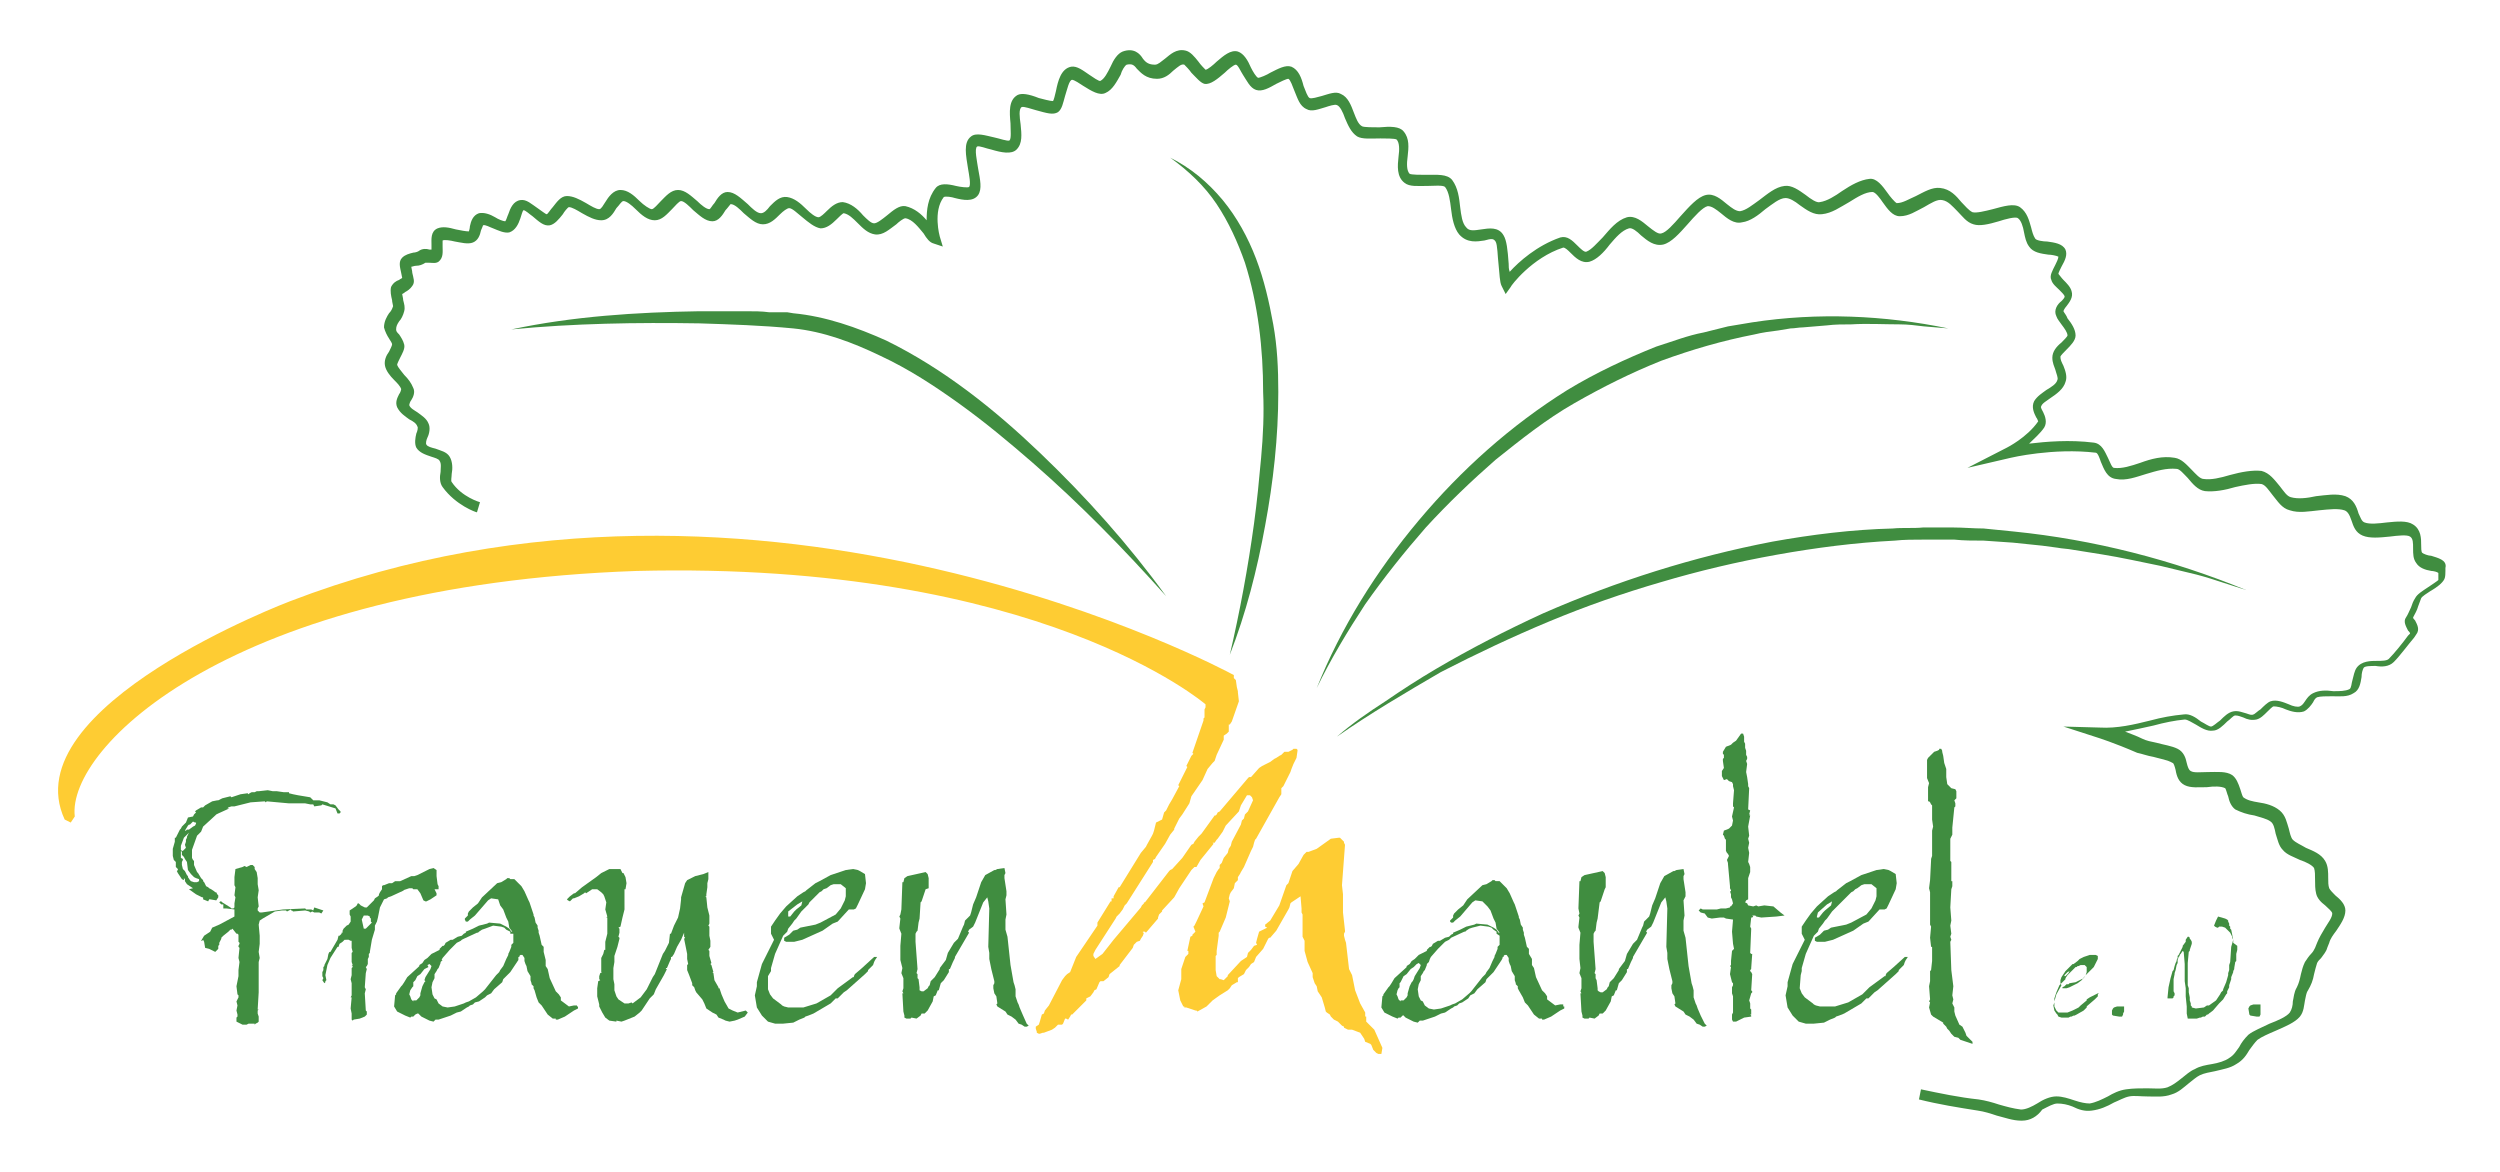 <?xml version="1.0" encoding="utf-8"?>
<!-- Generator: Adobe Illustrator 21.0.2, SVG Export Plug-In . SVG Version: 6.00 Build 0)  -->
<svg version="1.1" id="Ebene_1" xmlns="http://www.w3.org/2000/svg" xmlns:xlink="http://www.w3.org/1999/xlink" x="0px" y="0px"
	 viewBox="0 0 247.4 116" style="enable-background:new 0 0 247.4 116;" xml:space="preserve">
<style type="text/css">
	.st0{fill:#408D40;}
	.st1{fill:#FECC33;}
</style>
<g>
	<path class="st0" d="M33.2,80l-1.3-0.4l-0.1,0.1l-0.7,0.1l-0.1-0.2l-0.3,0l-0.5-0.1l-0.2,0l-0.1,0l-1.3,0l-2.2-0.2l-0.1,0.1
		l-0.1-0.1l-1.4,0.1l-1.6,0.4h-0.2h-0.1l-0.3,0.1l-0.1,0.1L22.8,80l-0.1,0l-1.1,0.5l-0.2,0.1l-0.1,0.1l-1.2,1.1l-0.2,0.5l-0.4,0.4
		L19,84.1L19,84.7l0,0.1v0.1l0.1,0.2l0.1,0.1l0,0.4l0.3,0.7l0,0l0.1,0.1l0.3,0.5l0.1,0.1l0.1,0.1l0,0.1l0.1,0.1l0.2,0.4l0.2,0.1
		l0.1,0.1l0.2,0.1l0.3,0.2l0.1,0.1l0.1,0l0.1,0.2l0.1,0.1l0,0.2l-0.2,0.3L20.8,89L20.7,89l-0.1,0.2l-0.5-0.2l0-0.2l-0.1,0l-0.2-0.1
		l-0.4-0.2l-0.7-0.5l0.4-0.1l-0.6-0.4l-0.2-0.3l0-0.1L18.3,87l-0.1-0.1l0,0.1l0,0.1L18,87l-0.4-0.6l-0.1-0.2l0.1-0.1V86l-0.1-0.1
		l-0.1-0.1l0-0.4l0-0.1l-0.1-0.1l-0.1-0.1l-0.1-0.4l0-0.7l0.2-0.7V83l0-0.1h0.1l0.4-0.8l0.1-0.1l0.1-0.2l0.1-0.1l0.1-0.1l0.1-0.1
		l0.1-0.1l0.2-0.5l0.5-0.1l0.1-0.2l0.2-0.2l-0.1-0.1l0.1-0.1l0.5-0.3l0.1,0l0.1,0l0.1-0.1l0.1-0.1l0.7-0.4l0.5-0.1l0.1,0l0.4-0.2
		l0.8-0.2l0.1,0.1l0.9-0.3l0.7-0.1l0.1,0.1l0.1-0.1l0.2-0.1l0.3,0l0.2-0.1l0.2,0l0.9-0.1l0.5,0.1h0.1l0.3,0l0.7,0.1l0.5,0l0,0.1
		l0.4,0.1l0.5,0.1l1.2,0.2l0.1,0.1l0.1,0.1l0.1,0.1l0.1,0h0.5l0.4,0.1l0.4,0.1l0.3,0.2l0.3,0l0.2,0.1l0.3,0.4l0.1,0.1l0.1,0.1l0,0.1
		l-0.1,0.1l-0.1,0l-0.1,0L33.2,80z M18.5,82.8l0.2-0.4l-0.1,0.1l-0.3,0.3l-0.1,0.1l-0.3,0.8l0,0.2l0,0.2l0.1,0.1l0.1,0l0.3-0.3
		l-0.1-0.3l0.1-0.3l0-0.1v-0.1l0.1-0.2L18.5,82.8z M19.4,86.9l-0.2-0.1L19,86.6l-0.1-0.1l-0.3-0.4l-0.1-0.8L18.3,85l-0.1-0.2
		l-0.1-0.1L18,84.6L18,84.3l-0.1-0.1l0,0.1v0.6l0.2,0.1l0,0.1L18,85.3l0,0.2l0,0.1l0.1,0.4l0.2,0.2l0.2,0.4l0.1,0.1v0.1l0.2,0.3
		l0.1,0.1l0.3,0.1l0.2,0l0.1,0l0.2-0.1l0-0.2L19.4,86.9L19.4,86.9z M19.3,81.4l-0.2-0.1l-0.3,0.3l-0.1,0l-0.1,0.1l-0.3,0.5h0.1
		l0.1-0.1l0.1,0l0.1,0l0.4-0.3l0.2-0.1l0.1-0.2v-0.1L19.3,81.4z M31.1,89.8l0.9,0.3l-0.2,0.3l-0.2-0.1l-0.5,0l-0.2-0.1l-0.2,0.1
		l-0.1-0.1l-0.4-0.1l-1.2,0.1l-0.1-0.1h-0.1v-0.1l-0.4,0.2l-0.1-0.1l-0.2,0l-0.1,0l-0.1,0l-0.7,0.1L26,90.9l-0.3,0.2l-0.1,0.4
		l0.1,1.1v0.4V93l0,0.4l-0.1,0.8l0.1,0.6l-0.1,0.4v1l0,0.1v0.3l0,0.9l0,0.2l0,0.2l0,0.2l0,0.1l-0.1,1.7l0.1,0l-0.1,0.1l0,0.1l0,0.1
		l0,0.1l0.1,0.3l0,0.2l0,0.3l-0.1,0.1l-0.2,0.1l-0.1,0.1l0-0.1H25l-0.2,0l-0.1,0l-0.1,0l-0.2,0.1l-0.4,0l-0.6-0.3l0-0.4l0.1-0.1
		l0-0.2l-0.1-0.4l0.1-0.5l-0.1-0.4l0.2-0.4l0-0.2l-0.1-0.1l-0.1-0.8l0.2-1l0-0.6l0.1-0.8l-0.1-0.4l0.1-1l-0.1-0.1v-0.1l0.1-0.2
		l0-0.1l-0.1-0.1l0-0.7l0,0l-0.1-0.1l-0.1,0L23,91.9L22.9,92l0,0L22.8,92l-0.2,0.2l-0.5,0.4l-0.1,0.1l-0.1,0.1l0,0.1l-0.2,0.4v0.2
		l-0.1,0.1l0,0.2l0,0.1L21.5,94l-0.2,0.2l-0.6-0.3l-0.4-0.1l-0.1-0.6l-0.1-0.2L20,93.1l-0.1,0l0.3-0.5l0.6-0.4l0.2-0.4l0.7-0.3
		l1.5-0.8l0-0.7l-0.8-0.1l0,0l-0.1,0l-0.2,0l0-0.4l-0.2,0l-0.1-0.1l-0.1-0.1l0.1-0.1l0.1,0l0.1,0.1l0.8,0.5l0.1,0.1l0.1,0h0.1
		l0.1-0.1l0-0.4l0.1-0.6l-0.1-0.2l0.1-0.8l-0.1-0.2l0-0.1l0-0.1l0-0.1l0-0.5l0.1-0.8l0.7-0.2l0.2-0.1l0.2,0.1l0.4-0.2l0.1,0l0.1,0
		l0.1,0.1l0.1,0.1l0,0.2l0.2,0.3l0.1,0.6l0,0.6l0.1,0.6l-0.1,0.7l0.1,0.9l-0.1,0.2v0.1l0,0.1l0.1,0.1l0.1,0.1l0.2,0l2.1-0.3l2.2-0.1
		l0.1,0.1l0.2,0l0.3,0l0.2,0.1L31.1,89.8z"/>
	<path class="st0" d="M43,88l0.2,0.4l0,0.2l-0.3,0.2L42.6,89l-0.2,0.1l-0.2,0.1h-0.1l-0.2-0.1l-0.3-0.7l-0.3-0.4L41.1,88l-0.1,0
		l-0.1,0l-0.1-0.1l-0.2,0l-0.1,0l-0.3,0.1l-0.3,0.1L40,88.1l-1.3,0.6l-0.3,0.1l-0.1,0.1L38,89l-0.4,0.8l-0.2,1l-0.1,0.4l-0.1,0.2
		l-0.1,0.2l0,0.4L36.8,93l-0.1,0.6l-0.1,0.6l0,0.1l-0.1,0.1l0,0.3l-0.1,0.2v0.1l0,0.1l0,0.3l-0.1,0.2l-0.1,0.1l0.1,0.2l-0.1,0.4
		l-0.1,1.4l0.1,0.2l-0.1,0.4l0.1,1.7l0.1,0.1l0,0.3l-0.2,0.2l-0.5,0.2l-0.6,0.1l-0.1,0.1l-0.1-0.1l0-0.1l0-0.5l-0.1-0.5l0.1-1.1
		h-0.1l0.1-0.2v-0.1h0l0,0l0-0.1v-1l-0.1-0.4l0.1-0.4l0-0.3l0-0.1l0-0.1l0-0.2l0.1-0.1l0-0.1h-0.1l0.1-0.1l-0.1-0.3l0-0.2v-0.6
		l0-0.1l0.1-0.1l-0.1-0.4l0-0.1v-0.1l0-0.2l0-0.3h-0.1l-0.2-0.1l-0.1,0l-0.1,0L34.1,93l-0.2,0.2l-0.3,0.2l-0.1,0.3l-0.1,0l-0.7,1.1
		l-0.3,0.7l-0.2,1l0.1,0.5l-0.1,0.1l0,0.1l-0.1,0.1l-0.2-0.3L32,96.8l-0.1-0.2l0-0.1l0-0.1l0-0.1l0-0.1L32,96l0-0.3l0.1-0.1v-0.1
		l0.1-0.2l0.2-0.4l0.1-0.5l0.1-0.2l0.1,0l0.7-1.2l0.1-0.4l0.1,0l0.1-0.1l0.1-0.1l0-0.1l0.1,0l0-0.2l0.1-0.2l0.1-0.1l0.2-0.2l0.2-0.1
		l0,0l0.2-0.3l0-0.4l0-0.1l-0.1-0.2l0-0.4l0.6-0.4l0.1-0.1l0.1-0.2h0.1l0.1,0.1l0.1,0.1l0.4,0.2l0.2,0l0.7-0.7l0.1-0.2l0.3-0.2
		l0.1-0.1l0-0.1l0.1-0.2l0.2-0.3l0-0.3l0.1-0.1l0.1,0l0.5-0.2l0.3,0l0.3-0.2l0.1,0h0.1l0.3,0l1.1-0.5l0.3,0l0.3-0.1l1.2-0.6l0.4-0.1
		l0.3,0.2l0,0.1v0l0,0.5l0.1,0.8l0.1,0.2V88z M36.7,91.2l0-0.3l-0.1-0.1v-0.1l-0.2-0.1l-0.4,0l-0.1,0.2L35.8,91l0.2,0.9h0.2l0.3-0.3
		l0.1-0.1l0.1-0.1l0.1-0.1L36.7,91.2z"/>
	<path class="st0" d="M57.1,99.6l0.1,0v0.2l-0.2,0.1l-0.2,0.1l-0.9,0.6l-0.7,0.3l-0.2,0l0-0.1l-0.3,0l-0.5-0.4l-0.6-0.9l-0.3-0.3
		l-0.2-0.5L52.9,98l-0.1-0.2l0-0.2l-0.2-0.2l0-0.1l-0.1-0.3l0-0.4l-0.3-0.5l-0.1-0.5L52,95.4l-0.1-0.3l0-0.3l-0.2-0.3l-0.1,0l-0.1,0
		l-0.1,0.1v0.1h-0.1v0.1L51.3,95l-0.8,1.2l-0.7,0.7l-0.1,0.3l-0.8,0.7l-0.3,0.4l-0.4,0.2L48,98.7l-0.6,0.4L47,99.2l-0.2,0.2
		l-0.3,0.1l-0.1,0.1l-0.2,0.1l-0.6,0.4l-0.4,0.1l-0.6,0.3l-1.2,0.4h-0.3l-0.2,0.2l-0.4-0.1l-0.8-0.4l-0.3-0.3h-0.1l-0.2,0.1
		l-0.2,0.2l-0.2,0l-0.1,0.1l-0.5-0.2l-0.8-0.4l-0.3-0.5l0.1-1.1l0.1-0.1l0-0.1l0.5-0.7l0.1-0.1l0.2-0.3l0.3-0.5l1.1-1l0.1-0.1l0-0.1
		l0.3-0.2l0.2-0.3l0.3-0.2l0.4-0.4l0.6-0.3l0.2-0.1l0,0l0-0.1l0.1-0.1l0.2-0.2l0.1,0l0.1-0.1l0.1-0.2l0.5-0.3h0.2l0.5-0.3l0.4-0.1
		l0.2-0.2l0.2-0.1l0-0.1l0.7-0.3l0,0l0.2-0.1l0.4-0.2l0.8-0.2l0.2-0.1l1.1,0.1l0.6,0.3l0.3,0.2l0.2,0.3h0.1l-0.3-0.4l-0.1-0.6
		l-0.2-0.4l-0.3-0.8l-0.3-0.4L49.3,89l-0.7-0.1l-0.3,0.2L47,90.6L46.5,91l-0.2,0.2l-0.1,0l-0.1,0L46,91v-0.1l0.3-0.3l0-0.1l0-0.1
		l0.1-0.2l0.4-0.4l0.5-0.4l0.4-0.6l1.5-1.4l0.4-0.1l0.5-0.3l0.1-0.1l0.1,0l0.1,0l0.1,0.1h0.4l0.7,0.7l0.3,0.5l0.4,0.9l0.1,0.2
		l0.4,1.2l0,0.1l0.1,0.2l0.1,0.5l0.2,0.3l0,0.2l0.1,0.3l0,0.2l0.1,0.3l0.2,0.9l0.2,0.2l0,0.5L54,95l0,0.6l0.2,0.3l0.2,0.9l0.6,1.3
		l0.2,0.2l0.1,0.1l0.2,0.3l0,0.3l0.8,0.6l0.5-0.1l0.1,0l0.1,0H57.1z M42.4,95.7L42,95.9l-0.4,0.5l-0.3,0.2l-0.1,0.2l-0.1,0.2
		L41,97.1l-0.1,0.1v0.3l0,0.1l-0.1,0.1L40.6,98l-0.1,0.4l0.1,0.2l0.1,0.3l0.2,0.2l0-0.1l0.3,0l0.1-0.1l0.2-0.2l0.1-0.2v-0.1l0-0.1
		l0.2-0.7l0.1-0.2l0.1-0.2v0l0.1-0.1L42,97l0.1-0.3l0.5-0.8l0.1-0.3l-0.1-0.1l-0.1-0.1l-0.2,0.1L42.4,95.7L42.4,95.7z M50.5,92.4
		l0-0.2L50.1,92l-0.2-0.2l-0.3-0.1l-0.8-0.1L48,91.9L47.7,92l-0.3,0.2l-0.1,0.1l-0.1,0l-1.3,0.6L45.7,93l-0.1,0.1l-0.2,0.1l-0.2,0.1
		l-0.1,0.1l-0.2,0.2l0,0l-0.1,0.1l-0.1,0.1l-0.2,0.2l-0.7,0.8l-0.1,0.2L43.8,95l-0.2,0.2l0,0.1l-0.2,0.5l-0.1,0.1l-0.1,0.2L43,96.4
		l0,0.4l-0.2,0.4l-0.1,0.5l0.1,0.7l0.2,0.4l0.2,0.1l0.2,0.4l0.4,0.3l0.5,0.1l0.7-0.1l0.9-0.3l0.2-0.1l0.3-0.1l0.7-0.4l0.7-0.6
		l0.1-0.1l0.1-0.1l1.1-1.4l0.1-0.1l0.2-0.2l0.1-0.2l0.3-0.4l0.3-0.7l0.1-0.2l0.1-0.2v-0.1l0.1-0.2l0.2-0.5l0-0.2l0.1-0.1l0.1-0.1
		v-0.9L50.5,92.4z"/>
	<path class="st0" d="M69.6,86.5l0.5-0.2l0,0.7l-0.1,0.4l0,0.2l0,0.2l-0.1,0.7l0,0.2l-0.1,0l0.1,0.1L70,89.8l0.2,0.8l0,0.8l-0.1,0.2
		l0.1,0.1l0,0.9l0.1,0.5l0,0.6L70.1,94l0.1,0.1l0,0.5l0.2,0.7l-0.1,0.1l0.1,0.1l0.2,0.7l-0.1,0l0.1,0.1l0.1,0.7l0.4,0.7v0.1h0.1
		l0.2,0.6l0.3,0.7v0l0.4,0.7l0.4,0.2l0.5,0.2l0.8-0.2l0.2,0.2l-0.3,0.4l-0.7,0.3l-0.3,0.1l-0.5,0.1l-0.4-0.1l-0.2-0.1l-0.5-0.2
		l-0.2-0.3l-0.4-0.2l-0.6-0.4l-0.2-0.5l-0.2-0.4l-0.6-0.7l-0.1-0.2l-0.1-0.3l-0.2-0.2l0-0.2l-0.3-0.8L68,96v-0.5l0.1-0.1L68,94.9
		v-0.5l-0.1-0.5l-0.1-0.5l-0.1-0.5l0.1-0.1l-0.1-0.1l0-0.4L67.4,93l-0.4,0.7l-0.3,0.7l-0.2,0.3h-0.1l0,0.2l-0.1,0.2L66,95.8h-0.1
		v0.1H66l-0.3,0.6l-0.4,0.7l-0.4,0.7l-0.2,0.5l-0.4,0.4l-0.6,0.9l-0.2,0.3l-0.2,0.2l-0.5,0.4l-0.5,0.2l-0.5,0.2l-0.3,0.1L61,101
		l0,0.1l-0.7-0.1l-0.4-0.3l-0.3-0.5l-0.2-0.4l-0.1-0.2l0-0.2l-0.1-0.4l-0.1-0.4l0-0.8l0.1-0.7l0.2-0.1l-0.1-0.1l0-0.3l0.1-0.3
		l0.2-0.1l-0.1,0l0-0.3l0-0.3l0-0.8l0.2-0.4l0.1-0.4l0.1,0v-0.4l0-0.4l0.1-0.4l0.1-0.4l0-0.8l0-0.8l-0.1,0l0.1-0.1L59.9,90l0.1-0.7
		l-0.2-0.6l-0.1-0.2l-0.2-0.2L59.1,88L58.6,88L58,88.4l-0.1-0.1l-0.1,0.1l-0.5,0.3l-0.5,0.2l-0.1,0l-0.3,0.3l-0.2-0.1l-0.1-0.1
		l0.3-0.3l0.4-0.3h0.1l0.7-0.6l0.7-0.5l0.7-0.5l0.5-0.4l0.6-0.3l0.2-0.1l0.2,0l0.5,0l0.2,0l0.2,0l0.2,0.4h0.1l0.2,0.4l0.1,0.6
		l-0.1,0.6l-0.1,0v1.1V90l-0.1,0.4l-0.1,0.4l-0.2,0.9l-0.2,0.1l0.1,0.1l0,0.4l-0.1,0.4l0.1,0.1l0,0.1l-0.2,0.8l-0.3,0.9l0,0.6
		l-0.1,0.6l0,0l0,1.1l0.1,0.5l0,0.6l0.2,0.6l0.2,0.3l0.3,0.2l0.3,0.2l0.4,0l0.3-0.1l0.1,0.1l0.4-0.3l0.4-0.3l0.3-0.4l0.3-0.4
		l0.2-0.4l0.2-0.4l0.2-0.4l0.2-0.3l0.2-0.5l0.2-0.5l0.2-0.5l0.2-0.5l0.2-0.3l0.4-0.8l0.1-0.9h0.1l0.3-0.8l0.4-0.8l0.2-0.9l0.1-0.9
		V89v-0.2l0.2-0.7l0.2-0.7l0.2-0.3l0.4-0.2l0.4-0.2L69.6,86.5z"/>
	<path class="st0" d="M86.5,94.7h0.3l-0.2,0.3l-0.1,0.2l-0.1,0.3L85.9,96l0,0.1l-0.3,0.3L83.8,98l-0.3,0.2l-0.1,0.1l-0.3,0.3
		L83,98.7l-0.1,0.1l-0.1,0l-0.1,0l-0.5,0.5l-1.7,1l-0.5,0.2l-0.3,0.1l-0.1,0.1l-0.5,0.2l-0.2,0.1l-0.4,0.2l-1,0.1l-0.8,0l-0.7-0.2
		l-0.4-0.4l-0.2-0.2l-0.5-0.8l-0.2-1.2l0.2-0.9l0-0.4l0.5-1.8l1.2-2.4l-0.3-0.6l0-0.7l0.4-0.6l0.5-0.7l0.6-0.7l1.1-1l0.6-0.4
		l0.2-0.1l0.1-0.1l0.9-0.7l0.2-0.1l0.2-0.1l1.1-0.6l1.5-0.5l0.7-0.1l0.5,0.1l0.2,0.1l0.5,0.3l0.1,0.9l-0.1,0.6l-0.7,1.5l-0.2,0.4
		l-0.2,0.1L84,90l-1.1,1.2l-0.5,0.2l-1,0.7l-2,0.9l-0.8,0.2l-0.1,0l-0.1,0l-0.2,0l-0.4,0l-0.2-0.1l0-0.3l0.5-0.3l0.4-0.4l0.4-0.1
		l0.3-0.2l1.5-0.3l0.5-0.2l1.5-0.8l0.5-0.6l0.4-0.8l0.1-0.4l0-0.8l-0.5-0.4l-0.7,0l-0.3,0.1l-0.4,0.3L81.5,88l-0.2,0.2l-0.2,0.1
		l-0.5,0.5l-0.5,0.5L80,89.5l-0.3,0.3l-0.4,0.4l-0.5,0.7l-0.1,0.1l-0.1,0.1l-0.2,0.3l-0.4,0.5l-0.1,0.3l-0.4,0.4l-0.8,1.8l-0.4,1.4
		v0.3L76,96.6L76,97.9l0.2,0.5l0.3,0.4l0.4,0.3l0.4,0.3l0.1,0.1l0.2,0.1l0.4,0.1l1.5,0l1.3-0.4l1.4-0.8l0.5-0.5l0.1-0.1l0.1-0.1
		l1.5-1.1h0.1l0-0.1l0.1-0.2l0.7-0.6L86.5,94.7z M79.3,89.6l0.1-0.4l-0.5,0.3L78,90.2L78,90.6l0,0.1l0.2,0l0.4-0.5l0,0l0.2-0.2
		L79.3,89.6z"/>
	<path class="st0" d="M101.6,101.3l0.2,0.2l-0.1,0l0.1,0l-0.2,0.1h-0.2l-0.3-0.2l-0.3-0.1l-0.3-0.4l-0.4-0.3l-0.4-0.2l-0.2-0.3
		l-0.8-0.5l-0.1-0.2l0,0l0.1-0.1l-0.1-0.7l-0.2-0.3l-0.1-0.5v-0.3l0.1-0.2l0-0.2l-0.3-1.2l-0.2-1l0-0.2l0-0.4l-0.1-0.6l0.1-3.8
		l-0.1-0.7l-0.1-0.4l-0.4,0.5l-0.8,2l-0.1,0.2l-0.1,0.2L95.9,92l-0.1,0.2l0.1,0.1l-1.4,2.4l0,0.1l-0.2,0.4L94,95.9l-0.1,0v0.1l0,0.2
		l-0.5,0.8l0,0l-0.1,0.1l-0.2,0.2L92.9,98l-0.1,0l-0.2,0.5l-0.2,0.1l-0.1,0.5l-0.5,0.9l-0.3,0.3l-0.3,0l-0.1,0.2l-0.4,0.3l-0.5-0.1
		l-0.1,0.1l-0.1,0h-0.1l-0.2,0l-0.2-0.1v-0.2l-0.1-0.4l-0.1-1.8l0.1,0l-0.1-0.2l0.1-0.3l0-1l-0.2-0.5l0.1-0.5L89.1,95l0-0.6l0-0.2
		v-0.4l0-0.2l0.1-1.2l-0.2-0.5l0-0.1l0.1-0.9l-0.1-0.2l0.1-0.2L89.2,90l0.1-2.7l0.1,0l0.1-0.4l0.3-0.2l1.8-0.4l0.2,0.2l0.1,0.4
		l0,0.6l0,0.3l0,0.1L91.6,88l-0.2,0.6l-0.1,0.3l-0.1,0.3l-0.1,0.1L91,90.9l-0.1,0.4l-0.1,0.8l-0.1,0.1l-0.1,0.2l0,0.1l0,0.7l0.2,2.7
		l-0.1,0.4l0.1,0.1v0.4l0.1,0.1l0.1,0.8l0,0.2L91,98l0.2,0.1l0.2,0l0.4-0.3l0.1-0.2l0.1-0.1l0.1-0.4l0.4-0.4l0.5-0.8l0-0.1l0,0
		l0.6-0.8l0.2-0.7l0.6-1l0.4-0.4l0.5-1.2l0,0l0.1-0.2l0.1-0.4l0.1-0.1l0.2-0.2l0.2-0.2l0.1-0.3l0.2-0.8l0.3-0.7l0.5-1.5l0.4-0.7
		l0.9-0.5l0.1,0l0.2-0.1l0.7-0.1l0.1,0.5l-0.1,0.2l0,0.1l0,0.2l0.2,1.3l0,0.1l0,0.3L99.5,89l0.1,1.5l-0.1,0.5v0.3l0,0.1l0,0.6
		l0.2,0.7l0.3,2.8l0.3,1.7l0.1,0.3l0.1,0.4l0,0.7l0.1,0.3l0.1,0.3l0.1,0.2l0.1,0.3l0.3,0.7L101.6,101.3z"/>
</g>
<g>
	<path class="st1" d="M6.4,81.1C1.2,69.9,28.7,59.5,28.7,59.5c46.8-18,93.2,7.2,93.2,7.2l0.2,0.1l0,0.3l0.2,0.2l0.1,0.7l0.1,0.4
		l0,0.1l0.1,0.9l-0.7,2l-0.2,0.3l-0.1,0l0,0.5l0,0.2l-0.2,0.2l-0.3,0.2l0,0.4l-0.7,1.5l-0.2,0.6l-0.1,0.1l-0.1,0.1l-0.5,0.6
		l-0.5,1.1l-1.1,1.6l-0.2,0.7l-0.7,1.1l-0.3,0.4l-0.3,0.6l-0.2,0.4l0,0.1l-0.4,0.5l-0.5,0.9l-0.9,1.3l-0.1,0.2l-0.2,0.1l0,0.2
		l-2.6,4.1l-0.2,0.2l-0.2,0.4l-0.3,0.4l-0.3,0.3l-0.1,0.2l-2,3.1l-0.2,0.4l0,0.1l0,0.1l0.2,0.3l0.7-0.5l1.1-1.4l2.7-3.2l0.1-0.2
		l0.2-0.2l0-0.1l0.1,0l2.4-3.1l0.1-0.1l0.2-0.1l1-1.1l0.9-1.3l0.2-0.1l0.1-0.2l0.4-0.5l0.2-0.2l0.1-0.1l1.3-1.8l0.1,0l0.1-0.1
		l0.1-0.2l0.2-0.1l2.8-3.3l0.1-0.1l0.2,0l0.8-0.9l0.3-0.2l0.2-0.1l0.6-0.3l0.4-0.3l0.2-0.1l0.3-0.2l0.2-0.1l0.3-0.3l0.4,0l0.4-0.2
		l0.1-0.1l0.1,0l0.2,0l0.1,0.1l0,0.1l0,0l-0.1,0.7l-0.3,0.6l-0.2,0.5l-0.1,0.3l-0.1,0.2l-0.6,1.2l-0.2,0.2l0,0.1l0,0.2l0,0.3
		l-0.2,0.3l-2.3,4.1l-0.1,0.1l-0.1,0.3l-0.1,0.4l-0.1,0.2l-0.1,0.2l-0.7,1.6l-0.3,0.5l-0.1,0.2l-0.2,0.3l0,0.1l0,0.1l0,0.1l-0.1,0.1
		l-0.2,0.2l-0.1,0.5l-0.3,0.4l-0.1,0.2l-0.1,0.4l0.1,0.3l-0.4,1.6l-0.6,1.4l-0.1,0.1l0,0.3l-0.2,1.5l0,0.4l-0.1,0.1l0,1.4l0.1,0.6
		l0.3,0.3l0.1,0l0.3,0.1l0.2-0.2l0.2-0.2l0-0.1l1.3-1.4l0.6-0.4l0.1-0.4l0.3-0.3l0.3-0.4l0.3-0.1l-0.1-0.2l0.1-0.4l0.2-0.7l0.8-0.4
		l-0.2-0.1l0-0.2l0.5-0.4l0.9-1.5l0.7-2l0.2-0.2l0.4-1.2l0.6-0.7l0.5-0.9l0.1-0.1l0.1-0.1l0.1-0.1l0.1,0l0.1,0l0.8-0.3l1.4-1
		l0.8-0.1l0.1,0l0.4,0.4l0,0.1l0.1,0.2l-0.3,4l0.1,0.9l0,1.8l0.2,1.8l0,0l0,0.1l-0.1,0.2l0,0.2l0.1,0.4l0.1,0.3l0.3,2.6l0.3,0.6
		l0.3,1.5l0.5,1.3l0.5,0.9l0,0.4l0.1,0l0,0.5l0.2,0.2l0.3,0.3l0.1,0.1l0.2,0.2l0.8,1.8l-0.1,0.6l-0.3,0l-0.2-0.1l-0.3-0.3l-0.2-0.5
		l-0.1-0.1l-0.5-0.2l-0.1-0.3l-0.4-0.6l-0.8-0.3l-0.4,0l-0.4-0.2l0-0.1l-0.2-0.1l-0.4-0.4l-0.4-0.2l-0.2-0.2l-0.1-0.1l-0.1-0.2
		l-0.3-0.2l-0.1-0.1l-0.1-0.4l-0.3-1l-0.4-0.6l-0.1-0.5l-0.2-0.3l-0.2-0.6l0-0.4l-0.5-1.1l-0.3-1.1l0-1l-0.2-0.4l0-2.2l0,0l-0.1-0.2
		l0-0.4l-0.1-1.2l-0.9,0.6l-0.1,0.1l-0.1,0.4l-0.1,0.2l-1.2,2.1l-0.6,0.7l-0.1,0l-0.1,0.1l-0.5,1l-0.7,0.8l-0.2,0.5l-0.3,0.2
		l-0.2,0.3l-0.3,0.3l-0.2,0.4l-0.5,0.3l-0.1,0.1l0,0.2l0,0.2l-0.1,0l-0.5,0.3l-0.2,0.3l-0.2,0.2l-0.8,0.5L120,99l-0.6,0.6l-0.9,0.5
		l-0.1-0.1l-0.1,0l-0.9-0.3l-0.2,0l0-0.1l-0.1,0l-0.3-0.6l-0.2-1l0.3-1.1l0-1l0.4-1.2l0.3-0.3l0-0.3l-0.1,0l0.3-1.4l0.2-0.1l0-0.1
		l0.2-0.2l0.1-0.1l-0.2-0.5l0.1-0.1l0.2-0.4l0.7-1.5l-0.1-0.3l0.2-0.1l0.9-2.4l0.2-0.4l0.1-0.2l0.2-0.3l0.1-0.1l0-0.3l0.2-0.2
		l0.2-0.5l0.4-0.5l0.1-0.4l0.2-0.3l0.1-0.4l0.9-1.7l0.1-0.4l0.2-0.2l0.1-0.4l0.1-0.1l0.2-0.2l0.5-1.1l-0.1-0.3l-0.2-0.2l-0.3,0
		l-0.6,1l-0.2,0.6l-1.3,1.4l-0.2,0.4l-0.1,0.2l-0.5,0.7l-0.1,0.1l-0.2,0.3l-0.2,0l0.1,0.1l-1.3,1.6l-0.4,0.7l-0.2,0l-0.3,0.3
		l-1.2,1.8l-0.5,0.9l-1.2,1.3l0,0.1l-0.3,0.3l-0.1,0.3l0,0.1l-1.2,1.4l-0.1-0.1l-0.2,0l0,0.1l0.1,0l-0.1,0.3l-0.2,0.3l-0.1,0.2
		l-0.3,0.1l-0.2,0.2l-0.1,0.1l-0.1,0.3l-1.3,1.7l0,0.1l-1,0.8l-0.1,0.3l-0.5,0.4l-0.3,0l-0.1,0.1l-0.3,0.7l-0.2,0.1l-0.1,0.2
		l-0.3,0.4l-0.4,0.2l0,0.2l-0.2,0.2l-0.2,0.2l-1,1l-0.1,0l-0.1,0.2l-0.2,0.3l-0.2-0.1l-0.1,0l-0.2,0.5l-0.1,0.1l-0.2,0l-0.2,0
		l-0.1,0.1l-0.2,0.2l-0.3,0.2l-0.8,0.3l-0.1,0l-0.3,0.1l-0.1,0l-0.2-0.1l0-0.1l-0.1-0.3l0-0.2l0.3-0.2l0.1-0.3l0.2-0.7l0.2-0.1
		l0.1-0.3l0.4-0.5l1.3-2.5l0.3-0.4l0.2-0.2l0.3-0.2l0.6-1.5l2.1-3.1l0-0.3l1.3-2.1l0.1,0l0-0.3l0.2,0l0-0.2l0.5-0.9l0.1,0l2.1-3.4
		l0.5-0.6l0.1-0.2l0.5-0.9l0.1-0.2l0.1-0.3l0.2-0.8l0.6-0.3l0.2-0.7l0.2-0.2l0.2-0.4l0.1-0.2l0.3-0.5l0.7-1.3l-0.1-0.1l0.1-0.2
		l0.8-1.6l-0.1-0.1l0.5-1l0.2-0.2l-0.1-0.1l1.1-3.2l0-0.2l0.1-0.1l0-0.8l0.1-0.2l0-0.3c0,0-16.4-14.2-56.3-13.2
		C22.8,57.9,6.6,74,7.4,80.8L7,81.4L6.4,81.1z"/>
</g>
<g>
	<path class="st0" d="M154.7,99.6l0.1,0v0.2l-0.2,0.1l-0.2,0.1l-0.9,0.6l-0.7,0.3l-0.2,0l0-0.1l-0.3,0l-0.5-0.4l-0.6-0.9l-0.3-0.3
		l-0.2-0.5l-0.4-0.7l-0.1-0.2l0-0.2l-0.2-0.2l0-0.1l-0.1-0.3l0-0.4l-0.3-0.5l-0.1-0.5l-0.1-0.2l-0.1-0.3l0-0.3l-0.2-0.3l-0.1,0
		l-0.1,0l-0.1,0.1v0.1h-0.1v0.1l-0.1,0.2l-0.8,1.2l-0.7,0.7l-0.1,0.3l-0.8,0.7l-0.3,0.4l-0.4,0.2l-0.2,0.3l-0.6,0.4l-0.3,0.1
		l-0.2,0.2l-0.3,0.1l-0.1,0.1l-0.2,0.1l-0.6,0.4l-0.4,0.1l-0.6,0.3l-1.2,0.4h-0.3l-0.2,0.2l-0.4-0.1l-0.8-0.4l-0.3-0.3H139l-0.2,0.1
		l-0.2,0.2l-0.2,0l-0.1,0.1l-0.5-0.2l-0.8-0.4l-0.3-0.5l0.1-1.1l0.1-0.1l0-0.1l0.5-0.7l0.1-0.1l0.2-0.3l0.3-0.5l1.1-1l0.1-0.1l0-0.1
		l0.3-0.2l0.2-0.3l0.3-0.2l0.4-0.4l0.6-0.3l0.2-0.1l0,0l0-0.1l0.1-0.1l0.2-0.2l0.1,0l0.1-0.1l0.1-0.2l0.5-0.3h0.2l0.5-0.3l0.4-0.1
		l0.2-0.2l0.2-0.1l0-0.1l0.7-0.3l0,0l0.2-0.1l0.4-0.2l0.8-0.2l0.2-0.1l1.1,0.1l0.6,0.3l0.3,0.2l0.2,0.3h0.1l-0.3-0.4l-0.1-0.6
		l-0.2-0.4l-0.3-0.8l-0.3-0.4l-0.5-0.5l-0.7-0.1l-0.3,0.2l-1.2,1.4l-0.5,0.4l-0.2,0.2l-0.1,0l-0.1,0l-0.1-0.1v-0.1l0.3-0.3l0-0.1
		l0-0.1l0.1-0.2l0.4-0.4l0.5-0.4l0.4-0.6l1.5-1.4l0.4-0.1l0.5-0.3l0.1-0.1l0.1,0l0.1,0l0.1,0.1h0.4l0.7,0.7l0.3,0.5l0.4,0.9l0.1,0.2
		l0.4,1.2l0,0.1l0.1,0.2l0.1,0.5l0.2,0.3l0,0.2l0.1,0.3l0,0.2l0.1,0.3l0.2,0.9l0.2,0.2l0,0.5l0.3,0.5l0,0.6l0.2,0.3l0.2,0.9l0.6,1.3
		l0.2,0.2l0.1,0.1l0.2,0.3l0,0.3l0.8,0.6l0.5-0.1l0.1,0l0.1,0H154.7z M139.9,95.7l-0.3,0.2l-0.4,0.5l-0.3,0.2l-0.1,0.2l-0.1,0.2
		l-0.1,0.2l-0.1,0.1v0.3l0,0.1l-0.1,0.1l-0.1,0.2l-0.1,0.4l0.1,0.2l0.1,0.3l0.2,0.2l0-0.1l0.3,0l0.1-0.1l0.2-0.2l0.1-0.2v-0.1l0-0.1
		l0.2-0.7l0.1-0.2l0.1-0.2v0l0.1-0.1l0.1-0.2l0.1-0.3l0.5-0.8l0.1-0.3l-0.1-0.1l-0.1-0.1l-0.2,0.1L139.9,95.7L139.9,95.7z
		 M148.1,92.4l0-0.2l-0.3-0.2l-0.2-0.2l-0.3-0.1l-0.8-0.1l-0.8,0.2l-0.3,0.1l-0.3,0.2l-0.1,0.1l-0.1,0l-1.3,0.6l-0.1,0.1l-0.1,0.1
		l-0.2,0.1l-0.2,0.1l-0.1,0.1l-0.2,0.2l0,0l-0.1,0.1l-0.1,0.1l-0.2,0.2l-0.7,0.8l-0.1,0.2l-0.1,0.3l-0.2,0.2l0,0.1l-0.2,0.5
		l-0.1,0.1l-0.1,0.2l-0.2,0.3l0,0.4l-0.2,0.4l-0.1,0.5l0.1,0.7l0.2,0.4l0.2,0.1l0.2,0.4l0.4,0.3l0.5,0.1l0.7-0.1l0.9-0.3l0.2-0.1
		l0.3-0.1l0.7-0.4l0.7-0.6l0.1-0.1l0.1-0.1l1.1-1.4l0.1-0.1l0.2-0.2l0.1-0.2l0.3-0.4l0.3-0.7l0.1-0.2l0.1-0.2v-0.1l0.1-0.2l0.2-0.5
		l0-0.2l0.1-0.1l0.1-0.1v-0.9L148.1,92.4z"/>
	<path class="st0" d="M168.7,101.3l0.2,0.2l-0.1,0l0.1,0l-0.2,0.1h-0.2l-0.3-0.2l-0.3-0.1l-0.3-0.4l-0.4-0.3l-0.4-0.2l-0.2-0.3
		l-0.8-0.5l-0.1-0.2l0,0l0.1-0.1l-0.1-0.7l-0.2-0.3l-0.1-0.5v-0.3l0.1-0.2l0-0.2l-0.3-1.2l-0.2-1l0-0.2l0-0.4l-0.1-0.6l0.1-3.8
		l-0.1-0.7l-0.1-0.4l-0.4,0.5l-0.8,2l-0.1,0.2l-0.1,0.2L163,92l-0.1,0.2l0.1,0.1l-1.4,2.4l0,0.1l-0.2,0.4l-0.3,0.7l-0.1,0v0.1l0,0.2
		l-0.5,0.8l0,0l-0.1,0.1l-0.2,0.2L160,98l-0.1,0l-0.2,0.5l-0.2,0.1l-0.1,0.5l-0.5,0.9l-0.3,0.3l-0.3,0l-0.1,0.2l-0.4,0.3l-0.5-0.1
		l-0.1,0.1l-0.1,0H157l-0.2,0l-0.2-0.1v-0.2l-0.1-0.4l-0.1-1.8l0.1,0l-0.1-0.2l0.1-0.3l0-1l-0.2-0.5l0.1-0.5l-0.1-0.9l0-0.6l0-0.2
		v-0.4l0-0.2l0.1-1.2l-0.2-0.5l0-0.1l0.1-0.9l-0.1-0.2l0.1-0.2l-0.1-0.5l0.1-2.7l0.1,0l0.1-0.4l0.3-0.2l1.8-0.4l0.2,0.2l0.1,0.4
		l0,0.6l0,0.3l0,0.1l-0.1,0.2l-0.2,0.6l-0.1,0.3l-0.1,0.3l-0.1,0.1l-0.2,1.6l-0.1,0.4l-0.1,0.8l-0.1,0.1l-0.1,0.2l0,0.1l0,0.7
		l0.2,2.7l-0.1,0.4l0.1,0.1v0.4L158,97l0.1,0.8l0,0.2l0.1,0.1l0.2,0.1l0.2,0l0.4-0.3l0.1-0.2l0.1-0.1l0.1-0.4l0.4-0.4l0.5-0.8l0-0.1
		l0,0l0.6-0.8l0.2-0.7l0.6-1l0.4-0.4l0.5-1.2l0,0l0.1-0.2l0.1-0.4l0.1-0.1l0.2-0.2l0.2-0.2l0.1-0.3l0.2-0.8l0.3-0.7l0.5-1.5l0.4-0.7
		l0.9-0.5l0.1,0l0.2-0.1l0.7-0.1l0.1,0.5l-0.1,0.2l0,0.1l0,0.2l0.2,1.3l0,0.1l0,0.3l-0.2,0.4l0.1,1.5l-0.1,0.5v0.3l0,0.1l0,0.6
		l0.2,0.7l0.3,2.8l0.3,1.7l0.1,0.3l0.1,0.4l0,0.7l0.1,0.3l0.1,0.3l0.1,0.2l0.1,0.3l0.3,0.7L168.7,101.3z"/>
	<path class="st0" d="M176.2,90.3l0.4,0.3l-0.8,0.1l-1.5,0.1l-0.5-0.1l-0.1-0.1l-0.3,0l0.1,0.1l-0.1,0.1l-0.1,0l-0.1,0.9l0.1,0.2
		l-0.1,2.4l0.1,0.1l0.1,0l-0.1,1.4l0,0.1l-0.1,0.1l0,0.1l0.1,0.1l0.1,0.2l-0.1,1.6l0.1,0.1l0,0.1l-0.1,0.1l-0.2,0.7l0.1,0.3v0.5
		l0.1,0.1l0,0.1l0,0.1l0,0.2l0,0.1h-0.1l0.1,0.1l0,0.1l-0.7,0.1L172,101l-0.2,0.1l-0.2,0l-0.1,0l-0.1-0.2v-0.3l0-0.2l0.1-0.2v-0.5
		l0-0.2l0-0.2l0-0.4l0-0.1l0-0.1l0-0.1l-0.1-0.3l0-0.6l0.1-0.2v-0.1l0-0.1l-0.1-0.1l-0.2-0.8l0.1-0.7l-0.1-0.1l0.1-0.1l0-0.4l0.1-1
		l0.2-0.2l-0.1-0.5l-0.1-1.2l0.1-1.2l-0.7-0.1l-0.2-0.1l-0.4,0l-0.8,0.1l-0.4-0.1l-0.3-0.4l-0.4-0.1l-0.2-0.2l0.2-0.2l0.2,0.1l1.4,0
		l0.4-0.1l0.5,0l0.4-0.1l0-0.1l0.1,0l0.2-0.3l-0.1-0.4l-0.1-0.2l0-0.1l0-0.2l-0.1-0.3l0.1,0l0-0.1l-0.1-0.2l0-0.2l-0.2-2.2v-0.1
		l-0.1-0.3l0.2-0.4l-0.1-0.2l-0.1-0.1l-0.1-0.2l0-1.1l-0.1-0.1l-0.1-0.3l-0.1-0.1l0.1-0.4l0.5-0.2l0.3-0.3l0.1-0.5l-0.1-0.4l0.2-0.9
		l-0.1-0.1l0-0.3l0.1-1.3l-0.1-0.4l0-0.2l-0.1-0.2l-0.3-0.1l-0.1-0.1l-0.1-0.1l-0.3,0.1l-0.2-0.4l0-0.5l0.2-0.3l-0.1-0.7l0-0.1
		l0-0.1l0.1-0.1l0-0.3l-0.1-0.1l0-0.2l0,0l0.3-0.5l0.5-0.2l0.2-0.2l0.3-0.2l0.5-0.7l0.2,0l0.1,0.3l0,0.5l0.1,0.2l0,0.4l0.1,0.3
		l0,0.2l0,0.1l0,0.1l0.1,0.2l0,0.1v0.1l-0.1,0.2l0.1,0.3l-0.1,0.8l0.1,0.5l0.1,0.7l0,0.2l0.1,0.2l-0.1,2.1l0.2,0.1l-0.1,0.4l0.1,0
		l-0.1,0.1h0.1l-0.2,1.1l0.1,0.9l-0.1,0.3l0.1,0.4l-0.1,0.5l0.1,0.5l-0.1,0.9l0.1,0.2l0.1,0.3l0,0l0,0.5l-0.2,0.6l0,2.1l-0.2,0.1
		l-0.1,0.2l0.2,0.1l0.1,0.2l0.5,0.1l0.3-0.1l0.2,0.1l0.6-0.1l0.9,0.1L176.2,90.3z"/>
	<path class="st0" d="M188.5,94.7h0.3l-0.2,0.3l-0.1,0.2l-0.1,0.3l-0.5,0.5l0,0.1l-0.3,0.3l-1.8,1.6l-0.3,0.2l-0.1,0.1l-0.3,0.3
		l-0.1,0.1l-0.1,0.1l-0.1,0l-0.1,0l-0.5,0.5l-1.7,1l-0.5,0.2l-0.3,0.1l-0.1,0.1l-0.5,0.2l-0.2,0.1l-0.4,0.2l-1,0.1l-0.8,0l-0.7-0.2
		l-0.4-0.4l-0.2-0.2l-0.5-0.8l-0.2-1.2l0.2-0.9l0-0.4l0.5-1.8l1.2-2.4l-0.3-0.6l0-0.7l0.4-0.6l0.5-0.7l0.6-0.7l1.1-1l0.6-0.4
		l0.2-0.1l0.1-0.1l0.9-0.7l0.2-0.1l0.2-0.1l1.1-0.6l1.5-0.5l0.7-0.1l0.5,0.1l0.2,0.1l0.5,0.3l0.1,0.9l-0.1,0.6l-0.7,1.5l-0.2,0.4
		l-0.2,0.1L186,90l-1.1,1.2l-0.5,0.2l-1,0.7l-2,0.9l-0.8,0.2l-0.1,0l-0.1,0l-0.2,0l-0.4,0l-0.2-0.1l0-0.3l0.5-0.3l0.4-0.4l0.4-0.1
		l0.3-0.2l1.5-0.3l0.5-0.2l1.5-0.8l0.5-0.6l0.4-0.8l0.1-0.4l0-0.8l-0.5-0.4l-0.7,0l-0.3,0.1l-0.4,0.3l-0.2,0.1l-0.2,0.2l-0.2,0.1
		l-0.5,0.5l-0.5,0.5l-0.2,0.2l-0.3,0.3l-0.4,0.4l-0.5,0.7l-0.1,0.1l-0.1,0.1l-0.2,0.3l-0.4,0.5l-0.1,0.3l-0.4,0.4l-0.8,1.8l-0.4,1.4
		v0.3l-0.1,0.4l-0.1,1.3l0.2,0.5l0.3,0.4l0.4,0.3l0.4,0.3l0.1,0.1l0.2,0.1l0.4,0.1l1.5,0l1.3-0.4l1.4-0.8l0.5-0.5l0.1-0.1l0.1-0.1
		l1.5-1.1h0.1l0-0.1l0.1-0.2l0.7-0.6L188.5,94.7z M181.2,89.6l0.1-0.4l-0.5,0.3l-0.9,0.8l-0.1,0.4l0,0.1l0.2,0l0.4-0.5l0,0l0.2-0.2
		L181.2,89.6z"/>
	<path class="st0" d="M194.9,102.8l0.3,0.3v0.2l-1.2-0.4l-0.2-0.2l-0.4-0.1l-0.2-0.2l-0.1-0.1l-0.2-0.3l-0.1-0.1l-0.1-0.1l-0.1-0.2
		l-0.3-0.3l0-0.1l-1-0.6l-0.2-0.2l-0.2-0.7l0.1-0.5l-0.1-0.1l0.1-0.2l0,0l-0.1-1.3l0.1-0.5l0-0.9l0-0.1l0.1-0.1l0.1-0.9l0-1.4h-0.1
		l-0.1-0.9l0.1-1.1l-0.1-0.2l0-3.2l-0.1-0.4l0.1-0.8l0.1-2l0-0.1l0.1-0.3v-2.5l0.1-0.4l-0.1-0.7l0-1.4l-0.1-0.1l-0.1-0.2l-0.1-0.1
		h-0.1l0-1.2v-0.2l0.1-0.4l-0.2-0.5v-0.5l0-0.1l0-0.3l0-0.5l0-0.3l0-0.1l0.1-0.2l0.1-0.1l0.5-0.5l0.3-0.1l0.2-0.1v-0.1l0.1,0l0.1,0
		l0.1,0.2l0,0.1l0.1,0.4l0.1,0.7l0.2,0.6v0.8l0.1,0.7l0.4,0.4l0.4,0.1l0.1,0.2l0,0.7l-0.2,0.2l0.1,0.3l0,0.1l0,0.1l0,0.1l-0.1,0.1
		l-0.2,2v0.7l-0.2,0.4v1.2l0,0.1l0,0.3v0.6l0.1,0.1l0,0.1l0,1.4l0,0.1l0,0.3l0.1,0l0,0.5l-0.1,0.3l-0.1,1.8l0.1,1.3l-0.1,0.5
		l0.1,0.8l-0.1,0.3l0.1,0.3l-0.1,0.2l0.1,2.8l0.2,1.6l-0.1,0.9l0.1,0.4l-0.1,0.4l0.2,0.4l0,0.3l0,0.1l0.1,0.4l0.4,0.9l0.3,0.2
		l0.3,0.6l0.1,0.3L194.9,102.8z"/>
</g>
<path class="st0" d="M115.4,59c-4.2-4.7-8.5-9.1-13.2-13.2c-2.3-2-4.7-4-7.2-5.8c-2.5-1.8-5.1-3.5-7.9-4.8c-2.7-1.3-5.6-2.4-8.6-2.7
	c-3.1-0.3-6.2-0.4-9.3-0.5C63,31.9,56.8,32,50.6,32.6c6.1-1.3,12.4-1.7,18.6-1.8l2.3,0c0.8,0,1.6,0,2.3,0c0.8,0,1.6,0,2.3,0.1l1.2,0
	l0.6,0l0.6,0.1c3.2,0.3,6.3,1.4,9.2,2.7c5.7,2.8,10.7,6.8,15.2,11.1C107.5,49.2,111.7,53.9,115.4,59z"/>
<path class="st0" d="M121.7,64.8c1-4.3,1.8-8.6,2.4-13c0.3-2.2,0.5-4.3,0.7-6.5c0.2-2.2,0.3-4.4,0.2-6.5c0-4.3-0.5-8.7-1.8-12.8
	c-0.7-2-1.6-4-2.8-5.8c-1.2-1.8-2.8-3.3-4.6-4.6c2,1,3.7,2.4,5.2,4.2c1.4,1.7,2.5,3.7,3.3,5.8c0.8,2.1,1.3,4.3,1.7,6.5
	c0.4,2.2,0.5,4.4,0.5,6.7c0,4.5-0.5,8.9-1.3,13.2C124.4,56.4,123.3,60.7,121.7,64.8z"/>
<path class="st0" d="M130.3,68.1c2.4-6,5.9-11.6,10.1-16.6c4.2-5,9.1-9.4,14.7-12.9c2.8-1.7,5.8-3.1,8.8-4.3
	c1.6-0.5,3.1-1.1,4.7-1.4c0.8-0.2,1.6-0.4,2.4-0.6l2.4-0.4c6.5-1,13.1-0.7,19.4,0.6l-2.4-0.2c-0.8-0.1-1.6-0.2-2.4-0.2
	c-1.6,0-3.2-0.1-4.8,0c-0.8,0-1.6,0-2.4,0.1l-2.4,0.2c-0.4,0-0.8,0.1-1.2,0.1l-1.2,0.2c-0.8,0.1-1.6,0.2-2.4,0.4
	c-3.1,0.6-6.2,1.5-9.2,2.6c-3,1.2-5.8,2.6-8.6,4.2c-2.8,1.6-5.3,3.6-7.8,5.6c-2.4,2.1-4.7,4.3-6.9,6.7c-2.1,2.4-4.1,4.9-6,7.6
	C133.4,62.4,131.7,65.2,130.3,68.1z"/>
<path class="st0" d="M132.3,72.9c1.5-1.3,3.1-2.4,4.8-3.5c1.6-1.1,3.3-2.2,5-3.2c3.4-2,6.9-3.8,10.6-5.5c7.3-3.2,14.9-5.6,22.7-7.1
	c3.9-0.7,7.9-1.2,11.9-1.3c1-0.1,2,0,3-0.1l1.5,0l1.5,0c1,0,2,0.1,3,0.1l3,0.3c7.9,0.8,15.7,2.8,23,5.8l-2.8-0.9
	c-0.9-0.3-1.9-0.6-2.8-0.8l-2.9-0.7c-1-0.2-1.9-0.4-2.9-0.6c-1.9-0.4-3.9-0.7-5.8-1c-0.5-0.1-1-0.1-1.5-0.2l-1.5-0.2
	c-1-0.1-1.9-0.2-2.9-0.3l-2.9-0.2c-1,0-2,0-2.9-0.1l-1.5,0l-1.5,0c-1,0-2,0-2.9,0.1c-3.9,0.2-7.8,0.7-11.7,1.4
	c-3.9,0.7-7.7,1.6-11.4,2.7c-3.8,1.1-7.5,2.4-11.1,3.9c-3.6,1.5-7.2,3.2-10.7,5C139,68.6,135.6,70.6,132.3,72.9z"/>
<path class="st0" d="M200.1,110.9c0,0-0.1,0-0.1,0c-0.8,0-1.6-0.3-2.4-0.5c-0.6-0.2-1.2-0.4-1.9-0.5c-1.9-0.3-3.8-0.6-5.8-1.1l0.2-1
	c1.9,0.4,3.8,0.8,5.7,1c0.7,0.1,1.4,0.3,2,0.5c0.7,0.2,1.4,0.4,2.2,0.5c0.5,0,1.1-0.3,1.6-0.6c0.6-0.4,1.3-0.7,1.9-0.7
	c0.6,0,1.2,0.2,1.8,0.4c0.6,0.2,1.1,0.3,1.5,0.3c0.6-0.1,1.2-0.4,1.8-0.7c0.5-0.3,1.1-0.6,1.8-0.7c0.7-0.1,1.4-0.1,2.1-0.1
	c0.7,0,1.4,0.1,2-0.1c0.5-0.2,0.9-0.5,1.4-0.9c0.4-0.3,0.8-0.7,1.3-0.9c0.5-0.3,1.1-0.4,1.7-0.5c0.6-0.1,1.3-0.3,1.7-0.6
	c0.5-0.3,0.7-0.7,1-1.1c0.2-0.4,0.5-0.8,0.9-1.2c0.5-0.4,1.3-0.7,2.1-1.1c0.8-0.3,1.7-0.7,2-1.1c0.2-0.3,0.3-0.7,0.3-1.1
	c0.1-0.4,0.1-0.9,0.4-1.4c0.2-0.4,0.3-0.8,0.4-1.3c0.1-0.4,0.2-0.8,0.4-1.2c0.2-0.3,0.4-0.6,0.6-0.8c0.2-0.2,0.3-0.4,0.4-0.6
	c0.1-0.2,0.1-0.3,0.2-0.5c0.2-0.5,0.5-1,0.8-1.5c0.3-0.5,0.7-1,0.7-1.4c0-0.2-0.4-0.5-0.7-0.8c-0.4-0.3-0.8-0.7-0.9-1.2
	c-0.1-0.4-0.1-0.9-0.1-1.3c0-0.5,0-0.9-0.1-1.2c-0.2-0.3-0.8-0.6-1.4-0.8c-0.6-0.3-1.3-0.5-1.7-1c-0.4-0.4-0.5-1-0.7-1.6
	c-0.1-0.5-0.2-1-0.5-1.2c-0.4-0.3-1-0.4-1.6-0.6c-0.7-0.1-1.3-0.3-1.9-0.6c-0.4-0.3-0.6-0.8-0.7-1.3c-0.1-0.2-0.2-0.7-0.3-0.8
	c-0.4-0.2-1.1-0.2-1.8-0.1c-0.8,0-1.6,0.1-2.2-0.2c-0.6-0.3-0.8-0.9-0.9-1.5c-0.1-0.4-0.2-0.7-0.3-0.7c-0.5-0.3-1.2-0.4-1.9-0.6
	c-0.6-0.1-1.1-0.3-1.6-0.4c-2.3-1-3.9-1.5-3.9-1.5l-3.4-1.1l3.6,0.1c1.7,0.1,3.4-0.3,5-0.7c1.1-0.3,2.2-0.5,3.3-0.6
	c0.6-0.1,1.2,0.3,1.7,0.7c0.4,0.2,0.8,0.5,1,0.5c0.2,0,0.6-0.4,0.9-0.6c0.4-0.4,0.8-0.8,1.3-0.9c0.5-0.1,0.9,0.1,1.3,0.2
	c0.3,0.1,0.5,0.2,0.7,0.1c0.1,0,0.5-0.4,0.7-0.5c0.3-0.3,0.7-0.7,1-0.8c0.6-0.2,1.3,0.1,1.8,0.3c0.4,0.2,0.9,0.3,1.1,0.2
	c0.2-0.1,0.3-0.2,0.5-0.5c0.2-0.3,0.4-0.6,0.8-0.8c0.6-0.3,1.3-0.3,2-0.2c0.6,0,1.2,0,1.6-0.2c0.2-0.1,0.2-0.6,0.3-0.9
	c0.1-0.4,0.2-0.9,0.4-1.2c0.5-0.7,1.4-0.7,2.1-0.7c0.4,0,0.9,0,1.1-0.2c0.5-0.5,1.4-1.6,1.9-2.3l0.2-0.2c0-0.1-0.1-0.2-0.2-0.3
	c-0.2-0.4-0.5-0.9-0.2-1.3c0.2-0.3,0.3-0.6,0.5-1c0.1-0.3,0.2-0.6,0.4-0.9c0.2-0.4,0.7-0.7,1.3-1.1c0.3-0.2,0.9-0.6,1-0.7
	c0-0.1,0-0.3,0-0.4c0-0.1,0-0.2,0-0.3c-0.1-0.1-0.5-0.2-0.7-0.2c-0.6-0.1-1.2-0.3-1.5-0.8c-0.3-0.4-0.3-0.9-0.3-1.4
	c0-0.6,0-1-0.3-1.2c-0.3-0.2-1.2-0.1-2,0c-1,0.1-2,0.2-2.7-0.1c-0.7-0.3-0.9-0.9-1.1-1.5c-0.2-0.6-0.4-0.9-0.7-1
	c-0.6-0.2-1.5-0.1-2.5,0c-1,0.1-2,0.3-2.9,0c-0.8-0.2-1.2-0.9-1.7-1.5c-0.4-0.5-0.7-1-1.1-1.1c-0.7-0.1-1.7,0.1-2.6,0.3
	c-1,0.3-2.1,0.5-3,0.4c-0.7-0.1-1.2-0.7-1.7-1.3c-0.4-0.4-0.8-0.9-1.1-0.9c-1-0.1-2,0.2-3,0.5c-1,0.3-2,0.7-3,0.5
	c-0.9-0.1-1.2-1-1.5-1.7c-0.1-0.3-0.3-0.9-0.5-0.9c-4.2-0.5-8.4,0.5-8.4,0.5l-4.3,1l3.9-2c0,0,2-1,3.1-2.6c0,0-0.1-0.3-0.2-0.4
	c-0.2-0.4-0.5-1-0.2-1.6c0.3-0.5,0.8-0.8,1.2-1.1c0.5-0.3,1-0.6,1.1-1c0.1-0.2-0.1-0.6-0.2-1c-0.1-0.3-0.3-0.7-0.3-1.2
	c0-0.6,0.4-1.1,0.9-1.5c0.2-0.2,0.6-0.6,0.6-0.7c0-0.3-0.3-0.7-0.6-1.1c-0.2-0.3-0.4-0.5-0.5-0.8c-0.3-0.6,0.1-1.2,0.5-1.5
	c0.1-0.1,0.4-0.4,0.3-0.5c0-0.1-0.3-0.4-0.5-0.6c-0.3-0.3-0.7-0.6-0.8-1c-0.2-0.4,0.1-0.9,0.4-1.5c0.1-0.2,0.3-0.6,0.3-0.8
	c-0.2-0.1-0.7-0.2-1-0.2c-0.7-0.1-1.5-0.2-1.9-0.8c-0.3-0.4-0.4-0.9-0.5-1.4c-0.1-0.6-0.3-1.2-0.6-1.4c-0.2-0.2-1.3,0.1-1.9,0.3
	c-1,0.3-1.9,0.5-2.5,0.3c-0.7-0.2-1.1-0.8-1.6-1.3c-0.5-0.5-0.9-1-1.5-1.1c-0.5-0.1-1.1,0.3-1.8,0.7c-0.8,0.4-1.5,0.9-2.4,0.9
	c0,0,0,0,0,0c-0.7,0-1.2-0.7-1.7-1.4c-0.2-0.3-0.7-1-1-1c-0.7,0-1.5,0.5-2.3,1c-0.9,0.5-1.7,1.1-2.7,1.2c-0.8,0.1-1.5-0.4-2.2-0.9
	c-0.5-0.4-1-0.7-1.4-0.7c-0.6,0-1.3,0.6-2,1.1c-0.7,0.6-1.5,1.2-2.3,1.3c-0.8,0.2-1.5-0.4-2.1-0.9c-0.5-0.4-0.9-0.7-1.3-0.7
	c-0.5,0.1-1.3,1-2,1.8c-0.8,0.9-1.6,1.8-2.4,2c-0.9,0.2-1.6-0.4-2.2-0.9c-0.4-0.4-0.9-0.8-1.2-0.7c-0.7,0.2-1.3,0.9-1.9,1.6
	c-0.6,0.8-1.3,1.5-2,1.7c-0.8,0.2-1.4-0.4-1.9-0.9c-0.2-0.2-0.5-0.5-0.7-0.5c-3.1,1-5.2,3.8-5.2,3.9l-0.5,0.7l-0.4-0.8
	c-0.2-0.4-0.2-1.2-0.3-2.1c-0.1-0.8-0.1-2-0.3-2.3c-0.2-0.3-0.4-0.3-1.1-0.1c-0.7,0.1-1.7,0.3-2.5-0.6c-0.5-0.6-0.7-1.6-0.8-2.5
	c-0.1-0.8-0.2-1.7-0.6-2.2c-0.2-0.2-1.2-0.1-1.7-0.1c-1,0-1.8,0.1-2.3-0.3c-0.8-0.6-0.7-1.7-0.6-2.6c0.1-0.7,0.1-1.4-0.2-1.7
	c-0.2-0.1-1.1-0.1-1.6-0.1c-0.9,0-1.8,0.1-2.3-0.2c-0.6-0.4-0.9-1.1-1.2-1.8c-0.2-0.6-0.5-1.2-0.8-1.3c-0.2-0.1-0.8,0.1-1.1,0.2
	c-0.7,0.2-1.4,0.5-1.9,0.2c-0.7-0.3-0.9-1.1-1.2-1.8c-0.2-0.5-0.4-1.1-0.6-1.2c-0.2,0-0.8,0.3-1.2,0.5c-0.7,0.4-1.4,0.8-2,0.6
	c-0.6-0.2-0.9-0.9-1.3-1.5c-0.2-0.3-0.5-1-0.7-1c-0.2,0-0.8,0.5-1.1,0.8c-0.7,0.6-1.4,1.2-2,1.1c-0.4-0.1-0.8-0.6-1.3-1.1
	c-0.2-0.3-0.6-0.7-0.7-0.8c-0.3-0.1-0.6,0.2-1.1,0.6c-0.4,0.4-0.9,0.8-1.6,0.8c-1.1,0-1.6-0.6-2-1c-0.3-0.4-0.5-0.5-1-0.4
	c-0.2,0.1-0.5,0.6-0.6,1c-0.4,0.7-0.8,1.5-1.5,1.8c-0.6,0.3-1.4-0.2-2.2-0.7c-0.3-0.2-0.9-0.6-1.1-0.6c-0.3,0-0.5,1-0.7,1.6
	c-0.2,0.7-0.3,1.3-0.7,1.6c-0.5,0.3-1.1,0.1-2.2-0.2c-0.4-0.1-1.2-0.4-1.4-0.3c-0.3,0.2-0.2,1-0.1,1.7c0.1,1,0.2,1.9-0.4,2.5
	c-0.5,0.5-1.5,0.3-2.5,0c-0.5-0.1-1.2-0.4-1.4-0.3c-0.3,0.2,0,1.5,0.1,2.2c0.2,1.1,0.4,2,0,2.6c-0.5,0.7-1.5,0.5-2.3,0.3
	c-0.3-0.1-0.9-0.2-1.1-0.1c-1.1,1.4-0.4,3.9-0.4,3.9l0.3,1l-0.9-0.3c-0.4-0.1-0.7-0.5-1-1c-0.5-0.6-1.1-1.4-1.8-1.5c0,0,0,0,0,0
	c-0.2,0-0.7,0.4-0.9,0.6c-0.7,0.5-1.3,1.1-2.1,1c-0.7-0.1-1.2-0.6-1.7-1.1c-0.5-0.5-0.9-0.9-1.4-1c-0.1,0-0.5,0.4-0.7,0.6
	c-0.5,0.5-1,0.9-1.6,0.9c-0.6-0.1-1.2-0.6-1.8-1.1c-0.5-0.4-1-0.9-1.3-0.9c-0.2,0-0.6,0.3-0.9,0.6c-0.5,0.5-1,1-1.7,1
	c-0.7,0-1.3-0.6-1.9-1.1c-0.4-0.4-0.9-0.9-1.3-0.9c-0.1,0.1-0.3,0.4-0.5,0.6c-0.3,0.5-0.7,1.1-1.3,1.1c-0.7,0-1.3-0.6-1.9-1.1
	c-0.4-0.4-0.9-0.9-1.2-0.9c0,0,0,0,0,0c-0.2,0-0.6,0.5-0.9,0.8c-0.5,0.5-1,1.1-1.7,1.1c0,0,0,0,0,0c-0.7,0-1.3-0.5-1.9-1.1
	c-0.4-0.4-0.9-0.8-1.2-0.8c-0.2,0-0.4,0.4-0.7,0.7c-0.3,0.5-0.7,1.2-1.5,1.2c-0.6,0-1.2-0.3-1.9-0.7c-0.5-0.3-1-0.6-1.3-0.6
	c-0.1,0-0.5,0.5-0.6,0.7c-0.4,0.5-0.8,1-1.3,1.1c-0.6,0.1-1.1-0.4-1.7-0.9c-0.3-0.2-0.7-0.6-0.9-0.6c-0.1,0.1-0.2,0.5-0.3,0.8
	c-0.2,0.6-0.5,1.2-1.1,1.4c-0.5,0.1-1.1-0.2-1.6-0.4c-0.3-0.1-0.8-0.4-1-0.3c0,0-0.1,0.3-0.2,0.5c-0.1,0.5-0.3,1-0.8,1.2
	c-0.5,0.2-1.2,0-1.8-0.1c-0.4-0.1-1-0.2-1.2-0.1c0,0.1,0,0.4,0,0.6c0,0.5,0.1,1.1-0.4,1.5c-0.3,0.2-0.6,0.1-1,0.1
	c-0.1,0-0.2,0-0.3,0c-0.3,0.2-0.6,0.3-0.9,0.3c-0.2,0-0.4,0.1-0.5,0.1c0,0.1,0.1,0.4,0.1,0.6c0.1,0.5,0.3,0.9,0,1.3
	c-0.2,0.3-0.5,0.5-0.7,0.6c-0.1,0.1-0.3,0.2-0.3,0.2c0,0.1,0.1,0.4,0.1,0.6c0.1,0.4,0.2,0.7,0.1,1.1c-0.1,0.4-0.3,0.8-0.5,1
	c-0.2,0.3-0.3,0.5-0.3,0.8c0,0.2,0.1,0.3,0.3,0.5c0.2,0.3,0.4,0.6,0.5,1c0.1,0.4-0.2,0.9-0.4,1.3c-0.1,0.2-0.3,0.6-0.3,0.7
	c0.1,0.3,0.4,0.6,0.7,1c0.4,0.4,0.7,0.8,0.9,1.3c0.2,0.4,0,0.9-0.2,1.2c-0.1,0.1-0.2,0.4-0.2,0.5c0.1,0.3,0.5,0.5,0.8,0.7
	c0.4,0.3,0.9,0.6,1.1,1.1c0.2,0.4,0.1,1-0.1,1.4c-0.1,0.2-0.2,0.6-0.1,0.7c0.1,0.2,0.5,0.3,0.9,0.4c0.5,0.2,1.1,0.3,1.4,0.8
	c0.3,0.5,0.3,1.2,0.2,1.7c0,0.3-0.1,0.7,0,0.8c1,1.5,2.8,2,2.8,2l-0.3,1c-0.1,0-2.1-0.7-3.4-2.5c-0.3-0.4-0.3-1-0.2-1.5
	c0-0.4,0.1-0.8-0.1-1.1c-0.1-0.2-0.5-0.3-0.8-0.4c-0.6-0.2-1.2-0.4-1.5-0.9c-0.2-0.4-0.1-1,0-1.4c0.1-0.2,0.2-0.6,0.1-0.7
	c-0.1-0.3-0.4-0.5-0.8-0.7c-0.4-0.3-0.9-0.6-1.2-1.2c-0.2-0.5,0-0.9,0.2-1.3c0.1-0.1,0.2-0.4,0.2-0.5c-0.1-0.3-0.4-0.6-0.7-0.9
	c-0.4-0.4-0.8-0.9-0.9-1.4c-0.1-0.5,0.1-1,0.4-1.4c0.1-0.2,0.3-0.6,0.3-0.7c0-0.2-0.2-0.4-0.3-0.6c-0.2-0.3-0.4-0.7-0.5-1.1
	c0-0.6,0.3-1.1,0.5-1.4c0.2-0.2,0.3-0.4,0.4-0.7c0-0.1-0.1-0.4-0.1-0.6c-0.1-0.4-0.2-0.9-0.1-1.3c0.2-0.4,0.5-0.6,0.8-0.7
	c0.1-0.1,0.2-0.1,0.3-0.2c0-0.1-0.1-0.4-0.1-0.5c-0.1-0.5-0.3-1.1,0.1-1.5c0.3-0.3,0.7-0.4,1.1-0.5c0.2,0,0.5-0.1,0.6-0.2
	c0.3-0.2,0.7-0.2,1-0.1c0.1,0,0.1,0,0.2,0c0-0.1,0-0.4,0-0.5c0-0.5-0.1-1.3,0.6-1.6c0.5-0.2,1.1-0.1,1.8,0.1c0.5,0.1,1,0.2,1.3,0.2
	c0,0,0.1-0.3,0.1-0.5c0.1-0.5,0.3-1.1,0.9-1.3c0.5-0.1,1.1,0.1,1.6,0.4c0.3,0.2,0.8,0.4,1,0.4c0.1-0.1,0.2-0.5,0.3-0.7
	c0.2-0.6,0.5-1.3,1.2-1.4c0.6-0.1,1.1,0.4,1.7,0.8c0.3,0.2,0.8,0.6,0.9,0.6c0.1,0,0.4-0.5,0.6-0.7c0.4-0.5,0.8-1.1,1.4-1.1
	c0.6,0,1.2,0.3,1.9,0.7c0.5,0.3,1,0.6,1.3,0.6c0.2,0,0.4-0.4,0.6-0.7c0.3-0.5,0.8-1.2,1.5-1.2c0.7,0,1.3,0.5,1.9,1.1
	c0.4,0.4,1,0.8,1.2,0.8c0.2,0,0.6-0.5,0.9-0.8c0.5-0.5,1-1.1,1.7-1.1c0,0,0,0,0,0c0.7,0,1.3,0.6,1.9,1.1c0.4,0.4,0.9,0.8,1.2,0.8
	c0.1,0,0.3-0.4,0.5-0.6c0.3-0.5,0.7-1.1,1.3-1.1c0.7,0,1.3,0.6,2,1.2c0.4,0.4,0.9,0.9,1.3,0.9c0.3,0,0.6-0.3,0.9-0.7
	c0.5-0.5,1-1,1.7-0.9c0.7,0.1,1.3,0.6,1.9,1.2c0.4,0.4,0.9,0.8,1.2,0.8c0.2,0,0.6-0.4,0.8-0.6c0.5-0.5,1-0.9,1.6-0.9
	c0.8,0.1,1.5,0.7,2,1.3c0.4,0.4,0.8,0.8,1.1,0.8c0.3,0,0.8-0.4,1.3-0.8c0.6-0.5,1.2-1,1.8-0.9c0.9,0.2,1.6,0.8,2.1,1.4
	c0-1,0.1-2.2,0.9-3.2c0.4-0.5,1.2-0.4,2-0.2c0.4,0.1,1.2,0.2,1.3,0.1c0.2-0.2,0-1.2-0.1-1.8c-0.2-1.3-0.5-2.6,0.3-3.2
	c0.5-0.4,1.4-0.1,2.3,0.1c0.5,0.1,1.3,0.4,1.5,0.3c0.2-0.2,0.1-1,0.1-1.7c-0.1-1.1-0.2-2.3,0.7-2.8c0.4-0.2,1.1-0.1,2.1,0.3
	c0.4,0.1,1.1,0.3,1.4,0.3c0.1-0.1,0.2-0.6,0.3-1c0.2-1,0.5-2.2,1.5-2.4c0.6-0.1,1.2,0.4,1.8,0.8c0.3,0.2,1,0.7,1.1,0.6
	c0.4-0.2,0.7-0.8,1-1.4c0.3-0.7,0.7-1.3,1.2-1.5c1.1-0.4,1.7,0.2,2,0.7c0.3,0.4,0.6,0.6,1.2,0.6c0,0,0,0,0,0c0.3,0,0.6-0.3,1-0.6
	c0.5-0.4,1.1-1,2-0.8c0.5,0.1,0.9,0.6,1.3,1.1c0.2,0.3,0.6,0.7,0.7,0.8c0.2,0,0.8-0.5,1.1-0.8c0.7-0.6,1.4-1.2,2.1-1
	c0.6,0.2,1,0.9,1.3,1.6c0.2,0.4,0.5,0.9,0.7,1c0.2,0,0.9-0.3,1.2-0.5c0.8-0.4,1.5-0.8,2.1-0.6c0.7,0.3,1,1.1,1.2,1.9
	c0.2,0.5,0.4,1.1,0.6,1.2c0.2,0.1,0.8-0.1,1.2-0.2c0.7-0.2,1.4-0.5,1.9-0.2c0.7,0.3,1,1.1,1.3,1.9c0.2,0.5,0.4,1.1,0.8,1.3
	c0.2,0.1,1.1,0.1,1.7,0.1c1.1-0.1,2-0.1,2.4,0.4c0.6,0.7,0.5,1.6,0.4,2.5c-0.1,0.7-0.1,1.4,0.2,1.7c0.2,0.1,1.1,0.1,1.6,0.1
	c1.1,0,2.1-0.1,2.6,0.5c0.6,0.8,0.7,1.8,0.8,2.7c0.1,0.8,0.2,1.6,0.6,2c0.3,0.4,0.8,0.3,1.5,0.2c0.7-0.1,1.7-0.3,2.2,0.6
	c0.3,0.5,0.4,1.4,0.5,2.8c0,0.3,0,0.5,0.1,0.8c0.9-1,2.7-2.6,5-3.4c0.7-0.2,1.2,0.3,1.7,0.8c0.3,0.3,0.7,0.7,0.9,0.6
	c0.5-0.2,1-0.8,1.6-1.4c0.7-0.8,1.4-1.7,2.4-2c0.8-0.2,1.5,0.4,2.1,0.9c0.5,0.4,1,0.8,1.3,0.7c0.5-0.1,1.2-0.9,1.9-1.7
	c0.9-1,1.7-1.9,2.5-2.1c0.8-0.2,1.5,0.4,2.1,0.9c0.5,0.4,0.9,0.7,1.3,0.7c0.6-0.1,1.2-0.6,1.9-1.1c0.8-0.6,1.6-1.3,2.5-1.4
	c0.7-0.1,1.4,0.4,2.1,0.9c0.5,0.4,1.1,0.8,1.4,0.7c0.7-0.1,1.5-0.6,2.2-1.1c0.9-0.6,1.8-1.1,2.7-1.2c0.7-0.1,1.3,0.7,1.8,1.4
	c0.2,0.3,0.7,0.9,0.9,1c0.6,0,1.2-0.4,1.9-0.7c0.8-0.4,1.6-0.9,2.4-0.8c1,0.1,1.6,0.8,2.1,1.4c0.4,0.4,0.7,0.8,1.1,1
	c0.4,0.1,1.2-0.1,2-0.3c1.1-0.3,2.1-0.6,2.7-0.2c0.7,0.5,0.9,1.3,1.1,2c0.1,0.4,0.2,0.8,0.4,1.1c0.1,0.2,0.8,0.3,1.2,0.3
	c0.7,0.1,1.5,0.2,1.8,0.8c0.2,0.5,0,1-0.4,1.7c-0.1,0.2-0.3,0.6-0.3,0.7c0.1,0.1,0.3,0.4,0.5,0.6c0.3,0.3,0.7,0.7,0.8,1.1
	c0.2,0.6-0.2,1.1-0.5,1.5c-0.1,0.1-0.3,0.4-0.3,0.5c0.1,0.2,0.3,0.4,0.4,0.7c0.4,0.5,0.8,1.1,0.8,1.7c0,0.5-0.5,1-0.9,1.4
	c-0.2,0.2-0.6,0.6-0.6,0.7c0,0.3,0.1,0.5,0.3,0.9c0.2,0.5,0.4,1.1,0.2,1.6c-0.2,0.7-0.9,1.2-1.5,1.6c-0.4,0.3-0.8,0.5-0.9,0.8
	c-0.1,0.1,0.1,0.4,0.2,0.6c0.2,0.4,0.4,1,0.1,1.5c-0.4,0.6-1,1.1-1.5,1.6c1.7-0.2,4-0.4,6.4-0.1c0.8,0.1,1.1,0.9,1.4,1.5
	c0.2,0.4,0.4,1,0.6,1c0.8,0.1,1.7-0.2,2.6-0.5c1.1-0.4,2.2-0.7,3.4-0.5c0.7,0.1,1.2,0.7,1.7,1.2c0.4,0.4,0.8,0.9,1.2,0.9
	c0.7,0.1,1.6-0.1,2.6-0.4c1.1-0.3,2.2-0.5,3.1-0.4c0.8,0.2,1.3,0.9,1.8,1.5c0.4,0.5,0.7,1,1.1,1.1c0.7,0.2,1.6,0.1,2.5-0.1
	c1-0.1,2-0.3,2.9,0c0.8,0.3,1.1,1,1.3,1.7c0.2,0.4,0.3,0.8,0.6,0.9c0.5,0.2,1.4,0.1,2.2,0c1-0.1,2-0.2,2.6,0.2
	c0.8,0.5,0.8,1.4,0.8,2c0,0.3,0,0.7,0.1,0.8c0.1,0.1,0.6,0.3,0.9,0.3c0.6,0.2,1.6,0.4,1.4,1.2c0,0.1,0,0.2,0,0.3
	c0,0.2,0,0.6-0.1,0.8c-0.2,0.4-0.7,0.8-1.4,1.2c-0.3,0.2-0.8,0.5-0.9,0.7c-0.1,0.3-0.2,0.5-0.3,0.8c-0.1,0.4-0.3,0.7-0.5,1.1
	c0,0.1,0.1,0.2,0.2,0.3c0.2,0.4,0.5,0.9,0.1,1.4l-0.2,0.3c-0.6,0.7-1.4,1.8-2,2.4c-0.5,0.5-1.2,0.5-1.8,0.4c-0.5,0-1.1,0-1.2,0.2
	c-0.1,0.2-0.2,0.5-0.2,0.9c-0.1,0.6-0.2,1.3-0.8,1.6c-0.6,0.4-1.4,0.3-2.1,0.3c-0.6,0-1.2,0-1.5,0.1c-0.2,0.1-0.3,0.3-0.4,0.5
	c-0.2,0.3-0.5,0.7-0.9,0.9c-0.6,0.2-1.3,0-1.8-0.2c-0.4-0.2-0.9-0.3-1.2-0.3c-0.1,0-0.4,0.3-0.6,0.5c-0.4,0.4-0.7,0.7-1.1,0.8
	c-0.5,0.1-0.9,0-1.3-0.2c-0.3-0.1-0.5-0.2-0.8-0.2c-0.2,0-0.5,0.4-0.8,0.6c-0.4,0.4-0.9,0.9-1.4,0.9c-0.6,0.1-1.2-0.3-1.7-0.6
	c-0.4-0.2-0.8-0.5-1.1-0.5c-1,0.1-2,0.3-3.1,0.6c-0.9,0.2-1.8,0.4-2.8,0.6c0.5,0.2,1.1,0.4,1.7,0.7c0.4,0.2,0.9,0.3,1.4,0.4
	c0.7,0.2,1.5,0.3,2.1,0.6c0.6,0.3,0.8,0.9,0.9,1.4c0.1,0.4,0.2,0.7,0.4,0.8c0.3,0.2,1,0.1,1.7,0.1c0.9,0,1.8-0.1,2.4,0.3
	c0.4,0.3,0.6,0.8,0.8,1.4c0.1,0.3,0.2,0.7,0.3,0.8c0.4,0.3,0.9,0.4,1.5,0.5c0.7,0.1,1.5,0.3,2.1,0.8c0.6,0.5,0.7,1.2,0.9,1.8
	c0.1,0.4,0.2,0.9,0.4,1.1c0.3,0.3,0.8,0.5,1.3,0.8c0.7,0.3,1.5,0.6,1.9,1.3c0.3,0.5,0.3,1.1,0.3,1.7c0,0.4,0,0.7,0.1,1
	c0.1,0.2,0.4,0.5,0.6,0.7c0.5,0.4,1,0.9,1,1.5c0,0.7-0.5,1.4-0.9,2c-0.3,0.4-0.6,0.8-0.7,1.2c-0.1,0.2-0.1,0.3-0.2,0.5
	c-0.1,0.4-0.4,0.7-0.6,1c-0.2,0.2-0.3,0.3-0.4,0.5c-0.1,0.3-0.2,0.7-0.3,1.1c-0.1,0.6-0.3,1.1-0.6,1.6c-0.2,0.3-0.2,0.6-0.3,1
	c-0.1,0.5-0.1,1.1-0.5,1.6c-0.5,0.6-1.5,1-2.4,1.4c-0.7,0.3-1.4,0.6-1.8,0.9c-0.3,0.3-0.5,0.6-0.8,1c-0.3,0.5-0.6,1-1.3,1.4
	c-0.6,0.4-1.3,0.5-2.1,0.7c-0.5,0.1-1.1,0.2-1.5,0.4c-0.4,0.2-0.7,0.5-1.1,0.8c-0.5,0.4-1,0.9-1.7,1.1c-0.8,0.3-1.6,0.2-2.4,0.2
	c-0.7,0-1.3-0.1-1.8,0c-0.5,0.1-1,0.4-1.5,0.6c-0.7,0.4-1.4,0.7-2.2,0.8c-0.7,0.1-1.3-0.1-1.9-0.4c-0.5-0.2-1-0.3-1.5-0.3
	c-0.4,0-0.9,0.3-1.5,0.6C201.6,110.5,200.9,110.9,200.1,110.9z M40,27.6L40,27.6L40,27.6z M203.9,25.4L203.9,25.4L203.9,25.4z"/>
<g>
	<path class="st0" d="M207.6,98.3h0.1l-0.1,0.1l0,0.1l0,0.1l-0.2,0.2l0,0l-0.1,0.1l-0.7,0.6l-0.1,0.1l0,0.1l-0.1,0.1l0,0l0,0l0,0
		l0,0l-0.2,0.2l-0.7,0.4l-0.2,0.1l-0.1,0l0,0l-0.2,0.1l-0.1,0l-0.2,0.1l-0.4,0l-0.3,0l-0.3-0.1l-0.1-0.2l-0.1-0.1l-0.2-0.3l-0.1-0.5
		l0.1-0.3l0-0.1l0.2-0.7l0.5-0.9l-0.1-0.2l0-0.3l0.1-0.3l0.2-0.3l0.2-0.3l0.4-0.4l0.2-0.2l0.1-0.1l0.1,0l0.4-0.3l0.1-0.1l0.1-0.1
		l0.4-0.2l0.6-0.2l0.3,0l0.2,0l0.1,0l0.2,0.1l0,0.3l-0.1,0.2l-0.3,0.6l-0.1,0.1l-0.1,0.1l-0.1,0.1l-0.5,0.5L206,97l-0.4,0.3
		l-0.8,0.4l-0.3,0.1l0,0l0,0l-0.1,0l-0.2,0l-0.1,0l0-0.1l0.2-0.1l0.2-0.2l0.2,0l0.1-0.1l0.6-0.1l0.2-0.1l0.6-0.3l0.2-0.3l0.1-0.3
		l0-0.2l0-0.3l-0.2-0.2l-0.3,0l-0.1,0l-0.2,0.1l-0.1,0l-0.1,0.1l-0.1,0l-0.2,0.2l-0.2,0.2l-0.1,0.1l-0.1,0.1l-0.2,0.2l-0.2,0.3
		l0,0.1l0,0l-0.1,0.1l-0.2,0.2l-0.1,0.1l-0.2,0.2l-0.3,0.7l-0.2,0.6v0.1l0,0.2l0,0.5l0.1,0.2l0.1,0.2l0.1,0.1l0.1,0.1l0,0l0.1,0
		l0.2,0l0.6,0l0.5-0.2l0.6-0.3l0.2-0.2l0,0l0,0l0.6-0.5h0l0,0l0-0.1l0.3-0.2L207.6,98.3z M204.7,96.3l0.1-0.2l-0.2,0.1l-0.3,0.3
		l0,0.1l0,0l0.1,0l0.2-0.2l0,0l0.1-0.1L204.7,96.3z"/>
	<path class="st0" d="M210.1,100.3l0,0.1l-0.1,0.2l-0.1,0h-0.1l-0.1,0l-0.6-0.1l-0.1-0.1L209,100l0.1-0.2l0.1-0.1l0.3-0.1l0.2,0
		l0.3,0l0.1,0l0.1,0l0,0l0,0.4l0,0.1L210.1,100.3L210.1,100.3z"/>
	<path class="st0" d="M221.4,93.6l0,0.4l-0.1,0.4v0.3l0,0.1l0,0l0,0.1l0,0.1v0l0,0.1l-0.1,0.1l-0.1,0.6l0,0l0,0.1l0,0l-0.1,0.2
		l0,0.1l-0.2,0.5l0,0.1l0,0.1l-0.2,0.6l0,0.1l0,0.1l-0.2,0.4l0,0.1l0,0l0,0l0,0l0,0.1l-0.1,0.1l0,0l-0.3,0.5l-0.1,0.1l-0.1,0.1
		l-0.2,0.2h0L219,100l-0.4,0.3l-0.1,0.1l-0.1,0l-0.2,0.2l0,0l0,0l-0.1,0l-0.1,0l0,0l-0.2,0.1v0l-0.1,0l-0.3,0.1l-0.6,0l0,0l-0.2,0
		l-0.1,0l-0.1-0.5v-0.3l0-0.1l0-0.1l0-0.1l0-0.1l-0.1-1l0,0l0-0.8l-0.1-0.7l0-0.6l0-0.6l0-0.1l0-0.1l0-0.1l0-0.1l0-0.1l-0.1-1.2
		l-0.1-0.1l0,0l-0.2,0.3l-0.1,0.1l0,0.1l-0.1,0.1l-0.1,0.3l0,0v0l0,0.1l0,0.1l0,0.1l0,0l0,0l-0.1,0.2l-0.1,0.5l-0.1,0.3l0,0.1h0l0,0
		l-0.1,0.5l0,0.2l0,0.2l0,0l0,0.3l0,0l0,0.2l0,0.3l0.1,0.2v0.2l-0.1,0.1l0,0.1l-0.1,0.1l0,0l-0.1,0l0,0l-0.2,0l-0.2,0l0-0.1l0.1-1
		l0.2-0.9l0.2-0.7l0.1-0.1l0.1-0.4l0.1-0.3l0.1-0.2l0,0v0h0l0-0.1l0,0l0.1-0.2l0-0.1l0-0.1l0.1-0.1v0l0,0l0.4-0.8l0,0l0,0l0-0.1l0,0
		l0.3-0.4l0-0.1l0-0.1l0,0l0.2-0.3l0.1,0l0.1,0.1l0,0.1l0.1,0.1l0,0l0,0l0.1,0.2v0l0,0.1l0,0.1l-0.2,0.6l0,0.1l-0.1,0.1h0l-0.1,1.1
		l0,0v0v0.1l0,0.1l0,0l0,0l0,0.4l0,0l0,0.5l0,0l0,0l0,0.3l0,0.1l0,0.1l0,0.2l0,0.1l0,0l0,0.1l0,0.2l0.1,0.3l0,0.2l0,0l0,0.2l0.1,0.5
		l0,0.3l0.1,0.3l0,0.1l0,0.1l0.1,0.1l0,0.1l0,0l0.4,0.1l0.8-0.1l0,0l0,0l0,0l0,0l0.3-0.2l0.1,0l0.1,0l0,0l0,0l0,0l0,0l0.7-0.5
		l0.4-0.6l0.1-0.2l0,0L220,98l0,0l0-0.1l0.3-0.7l0.2-0.7l0-0.2l0.1-0.3l0-0.3v0l0-0.2l0.1-0.3l0.1-1.5L221,93l-0.1-0.2v-0.1
		l-0.2-0.4l-0.3-0.3h0l-0.1-0.1l-0.1-0.1l-0.3-0.1l-0.3,0l-0.1,0.1l-0.1,0l0,0l-0.2-0.1l-0.1-0.1l0.2-0.5l0.1-0.2l0.1-0.2l0,0l0,0
		l0,0l0.7,0.2l0.2,0.1l0.1,0.1l0,0.1l0,0l0.1,0.2l0,0.1l0,0l0,0.1l0.1,0.1l0,0.1l0,0h0l0,0l0,0.1l0.1,0.1l0.2,1l0,0.2l0,0l0,0v0.1
		l0,0L221.4,93.6L221.4,93.6L221.4,93.6L221.4,93.6z"/>
	<path class="st0" d="M223.7,100.3l0,0.1l-0.1,0.2l-0.1,0h-0.1l-0.1,0l-0.6-0.1l-0.1-0.1l-0.1-0.6l0.1-0.2l0.1-0.1l0.3-0.1l0.2,0
		l0.3,0l0.1,0l0.1,0l0,0l0,0.4l0,0.1L223.7,100.3L223.7,100.3z"/>
</g>
</svg>
